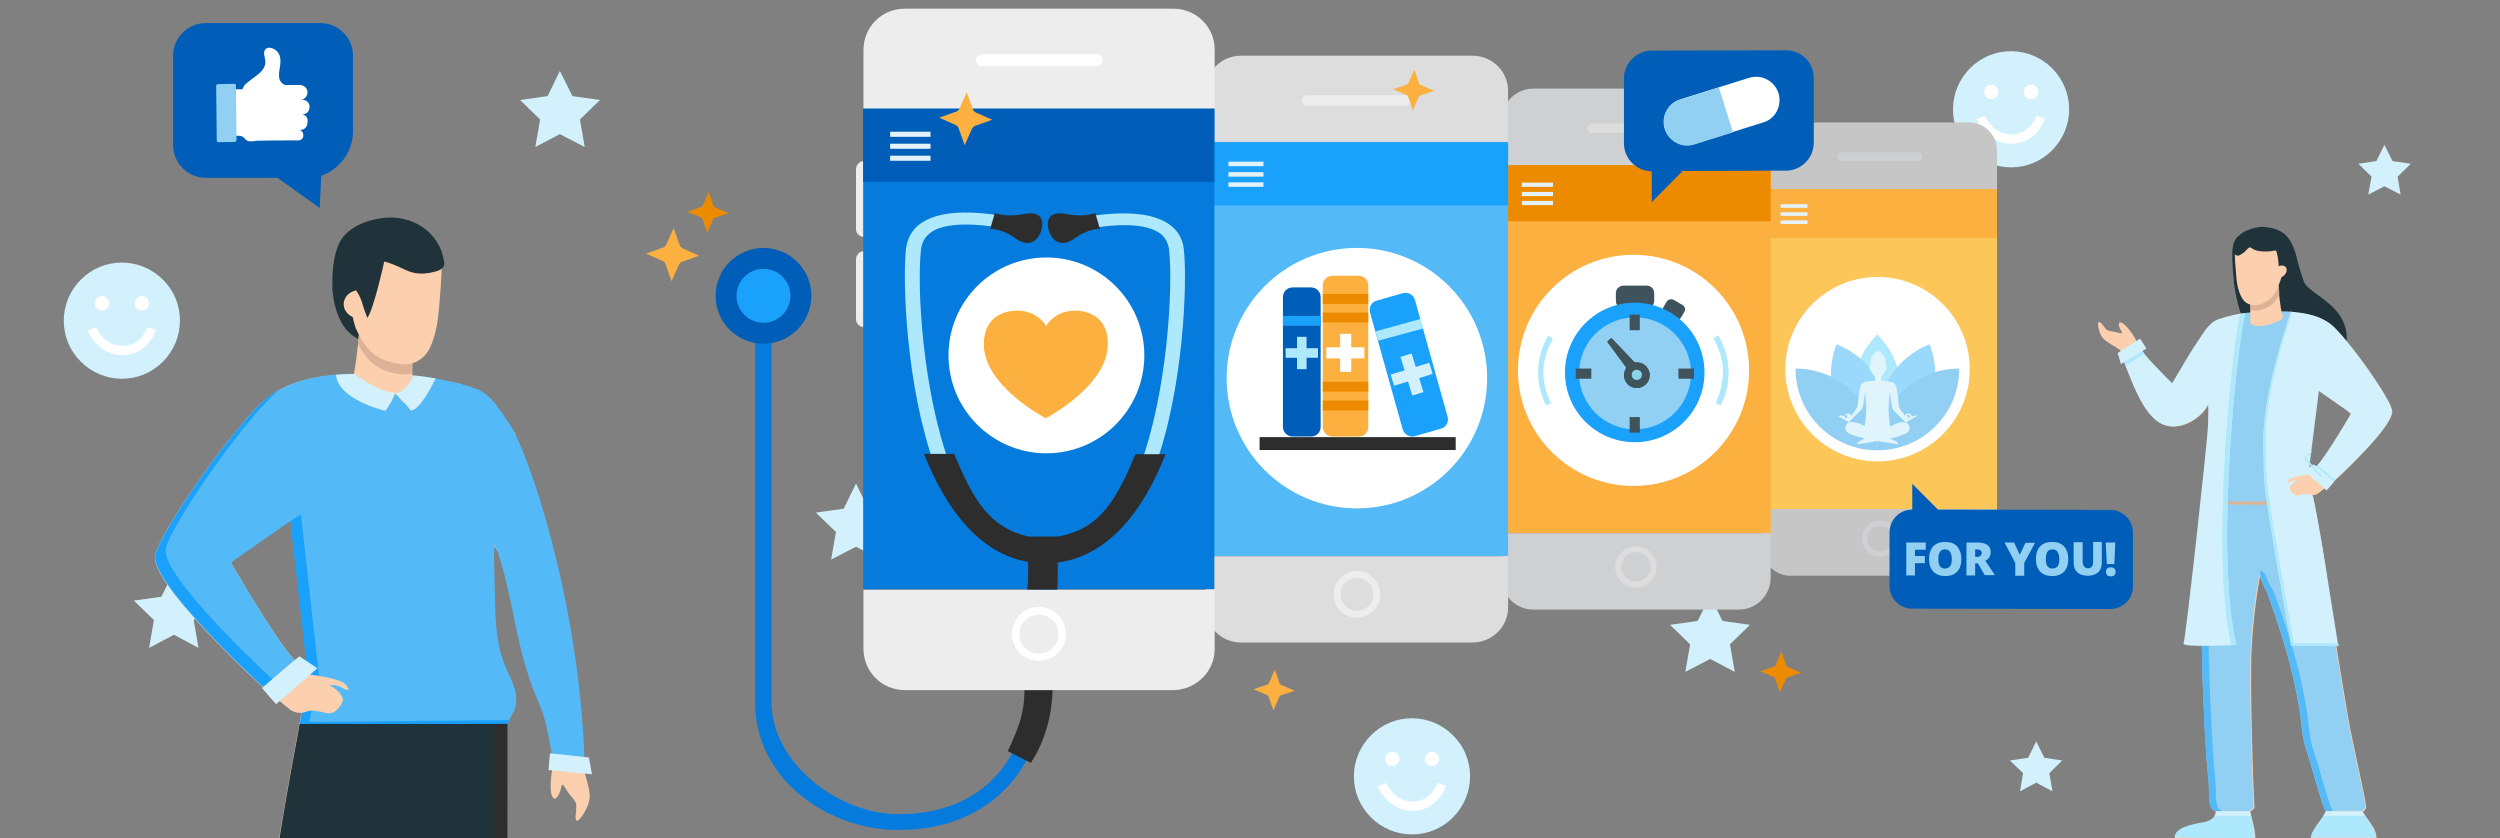 <?xml version="1.0" encoding="utf-8"?>
<!-- Generator: Adobe Illustrator 21.1.0, SVG Export Plug-In . SVG Version: 6.00 Build 0)  -->
<svg version="1.1" id="Layer_2" xmlns="http://www.w3.org/2000/svg" xmlns:xlink="http://www.w3.org/1999/xlink" x="0px" y="0px"
	 viewBox="0 0 835 280" style="enable-background:new 0 0 835 280;" xml:space="preserve">
<rect x="0" y="0" width="835" height="280" fill="#808080" stroke="none"/>
<style type="text/css">
	.st0{fill:#D2F1FC;}
	.st1{fill:#FFFFFF;}
	.st2{clip-path:url(#SVGID_2_);}
	.st3{fill:#21333A;}
	.st4{fill:#FCD0AE;}
	.st5{fill:#91D0F2;}
	.st6{fill:#DDB397;}
	.st7{fill:#54B9F7;}
	.st8{fill:#AEE8FC;}
	.st9{fill:#005EB8;}
	.st10{fill:#1AA1FC;}
	.st11{fill:#2D2D2D;}
	.st12{fill:#020711;}
	.st13{fill:#EDEDED;}
	.st14{fill:#C6C6C6;}
	.st15{fill:#FCC659;}
	.st16{fill:#CFD0D1;}
	.st17{fill:#FBB040;}
	.st18{fill:#E4F2FB;}
	.st19{fill:#9AD9FC;}
	.st20{fill:#F2A5A5;}
	.st21{fill:#E0F4FC;}
	.st22{fill:#DDDDDD;}
	.st23{fill:#ED8B00;}
	.st24{fill:#3F535C;}
	.st25{fill:#3A79BF;}
	.st26{fill:#424242;}
	.st27{fill:#8AD6E6;}
	.st28{fill:#057CDD;}
	.st29{fill:#2F8BC5;}
</style>
<polygon class="st0" points="285.9,161.5 290,169.9 299.3,171.2 292.6,177.7 294.2,186.9 285.9,182.6 277.6,186.9 279.2,177.7 
	272.5,171.2 281.8,169.9 "/>
<g>
	<g>
		<g>
			<path class="st0" d="M685.4,22.8c-3.6-3.6-8.5-5.7-13.7-5.7s-10,2-13.7,5.7c-3.6,3.6-5.7,8.5-5.7,13.7s2,10,5.7,13.7
				c3.6,3.6,8.5,5.7,13.7,5.7s10-2,13.7-5.7c3.6-3.6,5.7-8.5,5.7-13.7S689,26.4,685.4,22.8z"/>
		</g>
	</g>
	<g>
		<g>
			<path class="st1" d="M680.2,38.7c0,0-0.6,1.6-1.9,3.2c-1.7,2-3.9,3-6.5,3c-2.6,0-4.8-1-6.7-3c-1.4-1.6-2.1-3.2-2.1-3.2l-2.8,1.1
				c0,0.1,0.8,2.1,2.6,4.1c2.4,2.7,5.5,4.1,9,4.1c3.5,0,6.6-1.4,8.8-4.2c1.7-2,2.4-4,2.4-4.1L680.2,38.7z"/>
		</g>
	</g>
	<g>
		<g>
			<circle class="st1" cx="665.1" cy="30.7" r="2.4"/>
		</g>
	</g>
	<g>
		<g>
			<circle class="st1" cx="678.4" cy="30.7" r="2.4"/>
		</g>
	</g>
</g>
<polygon class="st0" points="571.2,199 575.3,207.4 584.5,208.7 577.8,215.2 579.4,224.4 571.2,220.1 562.9,224.4 564.5,215.2 
	557.8,208.7 567,207.4 "/>
<polygon class="st0" points="796.4,48.4 799.1,53.8 805.2,54.7 800.8,59 801.8,65 796.4,62.2 791,65 792.1,59 787.7,54.7 
	793.7,53.8 "/>
<polygon class="st0" points="680.1,247.6 682.8,253.1 688.8,254 684.5,258.2 685.5,264.3 680.1,261.4 674.7,264.3 675.7,258.2 
	671.3,254 677.4,253.1 "/>
<polygon class="st0" points="58.1,190.9 62.2,199.3 71.4,200.6 64.7,207.1 66.3,216.4 58.1,212 49.8,216.4 51.4,207.1 44.7,200.6 
	53.9,199.3 "/>
<g>
	<defs>
		<rect id="SVGID_1_" x="-0.9" width="836.8" height="280"/>
	</defs>
	<clipPath id="SVGID_2_">
		<use xlink:href="#SVGID_1_"  style="overflow:visible;"/>
	</clipPath>
	<g class="st2">
		<path class="st3" d="M750.1,94.2c0-0.2,0-0.3,0-0.5c-0.4-3.3-0.5-6.5-0.5-8.8c0,0,0,0,0,0c0-1.5,0-2.7,0-3.2c0,0,0-0.1,0-0.1
			c0-0.1,0-0.1,0-0.1c0-0.1,0-0.1,0-0.1c0.2-0.3,0.4-0.6,0.6-0.9c0.1-0.1,0.1-0.2,0.2-0.3c0,0,0-0.1,0.1-0.1c0-0.1,0.1-0.1,0.1-0.2
			c0,0,0-0.1,0.1-0.1c0-0.1,0.1-0.1,0.1-0.2c0,0,0,0,0.1-0.1c0.1-0.1,0.1-0.1,0.2-0.2c0,0,0.1-0.1,0.1-0.1c0,0,0.1-0.1,0.1-0.1
			c0,0,0.1-0.1,0.1-0.1c0,0,0.1-0.1,0.1-0.1c0,0,0.1-0.1,0.1-0.1c0,0,0,0,0,0c0,0,0,0,0,0c0.8-0.8,1.8-1.4,2.9-1.9
			c2.9-1.2,6.3-0.7,8.7,1.5c1.2,1.1,2.2,2.6,2.8,4.2c0.4,1,0.8,2.1,1,3.1c0,0,0,0,0,0c0.1,0.3,1.3,5.3,2.5,8.4
			c1.3,3.2,8.3,5.7,12,11.3c2.8,4.2,2.6,8.4,1.8,11.1v0c0,0,0,0,0,0c-0.1,0.4-0.2,0.8-0.4,1.1c0,0,0,0,0,0c0,0,0,0.1-0.1,0.1
			c0,0,0,0,0,0c0,0,0,0.1-0.1,0.1c0,0,0,0,0,0c0,0,0,0.1-0.1,0.1c0,0,0,0,0,0c0,0,0,0.1-0.1,0.1c0,0,0,0,0,0c0,0,0,0.1,0,0.1
			c0,0,0,0,0,0c0,0,0,0.1,0,0.1c0,0,0,0,0,0c0,0,0,0.1,0,0.1c0,0,0,0,0,0c0,0,0,0,0,0.1c0,0,0,0,0,0c0,0,0,0.1-0.1,0.1
			c-0.6,0.9-1.8,2.4-3.8,3.8c-0.3,0.2-0.7,0.4-1.1,0.6c-0.1,0-0.2,0.1-0.2,0.1c-1.9,1-4.4,1.8-7.5,1.7c-0.4,0-0.8,0-1.2,0
			c-5.2-0.3-8.9-4.9-11.8-10.3c-0.3-0.5-0.6-1.1-0.9-1.7c-0.2-0.4-0.4-0.8-0.6-1.3c0-0.1-0.1-0.1-0.1-0.2c-1.1-2.4-2.1-4.9-2.9-7.1
			c-0.2-0.4-0.3-0.8-0.4-1.3c0-0.1-0.1-0.3-0.1-0.4c-0.1-0.3-0.2-0.6-0.3-0.9c-0.1-0.3-0.2-0.6-0.2-0.9c-0.3-1.2-0.6-2.5-0.8-3.9
			c-0.1-0.5-0.1-1-0.2-1.4C750.2,95,750.2,94.6,750.1,94.2z"/>
		<path class="st3" d="M746.1,94.2c0-0.2,0-0.3,0-0.5c-0.3-3.1-0.6-6.3-0.5-9.4c0-1.1,0.2-2.2,0.5-3.2c0.4-1.1,1-1.9,1.9-2.6
			c0.7-0.6,1.6-1.2,2.5-1.5c2.9-1.2,6.3-0.7,8.7,1.5c1.2,1.1,2.2,2.6,2.8,4.2c0.4,1,0.8,2.1,1,3.1c0,0,0,0,0,0
			c0.1,0.3,1.3,5.3,2.5,8.4c1.3,3.2,8.3,5.7,12,11.3c2.8,4.2,2.6,8.4,1.8,11.1c-0.1,0.4-0.2,0.8-0.4,1.1c0,0,0,0.1-0.1,0.1
			c0,0,0,0,0,0c0,0,0,0.1-0.1,0.1c0,0,0,0,0,0c0,0,0,0.1-0.1,0.1c0,0,0,0,0,0c0,0,0,0.1-0.1,0.1c0,0,0,0,0,0c0,0,0,0.1,0,0.1
			c0,0,0,0,0,0c0,0,0,0.1,0,0.1c0,0,0,0,0,0c0,0,0,0.1,0,0.1c0,0,0,0,0,0c0,0,0,0,0,0.1c0,0,0,0,0,0c0,0,0,0.1-0.1,0.1
			c-0.6,0.9-1.8,2.4-3.8,3.8c-0.3,0.2-0.7,0.4-1.1,0.6c-0.1,0-0.2,0.1-0.2,0.1c-1.9,1-4.4,1.8-7.5,1.7c-0.4,0-0.8,0-1.2,0
			c-5.2-0.3-8.9-4.9-11.8-10.3c-0.3-0.5-0.6-1.1-0.9-1.7c-0.2-0.4-0.4-0.8-0.6-1.3c0-0.1-0.1-0.1-0.1-0.2c-1.1-2.4-2.1-4.9-2.9-7.1
			c-0.2-0.4-0.3-0.8-0.4-1.3c0-0.1-0.1-0.3-0.1-0.4c-0.1-0.3-0.2-0.6-0.3-0.9c-0.1-0.3-0.2-0.6-0.2-0.9c-0.3-1.2-0.6-2.5-0.8-3.9
			c-0.1-0.5-0.1-1-0.2-1.4C746.2,95,746.1,94.6,746.1,94.2z"/>
		<path class="st4" d="M702.1,112.6c1.1,1.7,5.7,3.7,6.2,4.6c0.1,0.1,0.1,0.2,0.2,0.4c0.4,0.8,0.5,1.8,0.9,2.7
			c0.5,1.2,1,2.5,1.4,3.7c0.9,2.4,1.8,4.8,3,7.1c1.8,3.8,4.4,8.5,8.3,10.5c5.5,2.8,13.2-1.5,15.7-6.8c-0.2,0.5,0,1.5,0,2
			c0,1.8-0.1,3.5-0.1,5.3c-0.1,3.9,0,8-0.9,11.9c-0.4,2-1.7,12.4-1.4,13.6c0,0.2,0.1,0.3,0.1,0.5c0,0.6,0,1.3,0,1.9
			c0,2.2,0,4.4,0,6.6c0,6.7,0,13.4,0,20.1c0,12.2,0.2,24.6,0.7,36.9c0.3,6.3,0.6,12.5,1,18.8c0.2,3.1,0.5,6.3,0.8,9.4
			c0.2,1.9-0.3,7.3,1.2,8.6c0.3,0.3,0.6,0.5,0.8,0.6l0,0c0.2,0.1,0.4,0.1,0.4,0.1c0,0,0,0,0,0s0,0.7-0.5,1.5
			c-0.5,0.8-1.5,1.7-3.5,2.1c-3.9,0.7-9.7,1.9-9.9,5.2c4.7,0,26.1,0.6,26.7,0c0.4-0.4-0.6-4.9-1.2-7.3c-0.2-0.8-0.4-1.4-0.4-1.5
			c0,0,0,0,0,0c0,0,0,0,0,0c0.1-0.2,1.6-0.8,1.4-1.7c-0.2-1-1.7-41-0.9-53.7c0.7-12.3,2.7-23.3,2.9-24c-0.2,1.4,1.9,5.1,2.5,6.5
			c0.9,2.5,1.8,5.1,2.7,7.7c1.7,5.1,3.3,10.2,4.7,15.4c1.4,5.2,2.5,10.5,3.4,15.8c0.7,4.5,0.8,9.4,2.3,13.7
			c1.3,3.6,5.4,19.2,6.3,19.9c0.1,0.1,0.1,0.2,0.1,0.4c0,0,0,0,0,0c-0.1,0.3-0.4,0.9-0.8,1.5c-1.4,2.1-4.2,5.4-4.2,7.3h21.8
			c0,0,0-1.7-1.2-3.7c-0.7-1.1-1.7-2.6-2.5-3.6c-0.6-0.8-1-1.4-1-1.4s0,0,0.1-0.1c0,0,0,0,0.1,0c0.3-0.2,0.8-0.6,1-1.3
			c0.3-1-4.6-22.2-5.8-29c-1.2-6.8-7.3-43.4-7.3-47.2c0-3-2.9-18.6-4.1-25.1c-0.1-0.3-0.1-0.6-0.2-0.9c-0.1-0.8-0.3-1.4-0.3-1.7
			c-0.2-0.2-0.3-0.4-0.4-0.7c-0.2-0.7,0.2-1.8,1.1-1.9c0.3-0.1,0.7-0.1,1-0.2c0.1,0,0.1,0,0.2-0.1c0.4-0.4,1.3-0.4,1.7-0.1
			c0.2,0.1,0.4,0.3,0.5,0.5c5.8-5.1,23.2-21.8,22.3-26.3c-0.3-1.4-1.1-2.8-1.8-4c-1.1-2.1-2.4-4-3.7-6c-3-4.5-6.2-8.9-9.6-13
			c-1.3-1.6-2.7-3.2-4.2-4.7c-5.5-5.2-14.2-5.3-21.2-5.1c-1.7,0-3.4,0-5.2,0.2c-2.4,0.2-4.8,0.6-7.2,1.1c-1.8,0.4-3.5,0.9-5.2,1.5
			c-2.8,1-4.3,3.9-6,6.3c-3.3,4.8-6.2,10-9.2,15c0,0-11-10.8-11.5-13c0-0.2-0.1-0.3-0.2-0.5c-0.8-2.4-3.8-6.4-5.3-7.1
			c-1.7-0.7-0.9,1.7-0.2,2.7c0.6,0.9,0.4,1-1.4,0.5c-1.8-0.5-2.9-0.2-3.8-1.2c-0.9-1-1.7-2.5-2.3-2.2
			C700.4,107.5,700.9,110.9,702.1,112.6z M771.3,156.1l2.4-28.4l11.5,10.6c0,0-10.5,18.2-12.4,18.2S771.3,156.1,771.3,156.1z"/>
		<path class="st5" d="M765.3,104.1c-0.9-0.1-1.8-0.1-2.7-0.1h0c-1.4,0-2.9,0-4.2,0c-1.7,0-3.4,0-5.2,0.2c0,0-0.1,0-0.1,0
			c-0.1,0-0.2,0-0.2,0c0,0-0.5,0-0.8,0.1c0,0,0,0,0,0c-0.6,0.1-1.3,0.1-1.9,0.2c0,0-0.1,0-0.1,0c-2.1,4.3-14.1,31.1-6.4,63.4
			c0,0,0,0,0,0l13.9,0.1c-0.2-3.9-0.9-9.8-1.3-18.4C755.3,133.9,763.2,110.1,765.3,104.1z"/>
		<path class="st5" d="M735.2,167.9c0,0.6,0,1.3,0,1.9c0,2.2,0,4.4,0,6.6c0,6.7,0,13.4,0,20.1c0,12.2,0.2,24.6,0.7,36.9
			c0.3,6.3,0.6,12.5,1,18.8c0.2,3.1,0.5,6.3,0.8,9.4c0.2,1.9-0.3,7.3,1.2,8.6c0.3,0.3,0.6,0.5,0.8,0.6l0,0l0.4,0.1h11.2c0,0,0,0,0,0
			c0-0.2,1.7-0.8,1.4-1.8c-0.2-1-1.7-41-0.9-53.7c0.7-12.3,2.7-23.3,2.9-24c-0.2,1.4,1.9,5.1,2.5,6.5c0.9,2.5,1.8,5.1,2.7,7.7
			c1.7,5.1,3.3,10.2,4.7,15.4c1.4,5.2,2.5,10.5,3.4,15.8c0.7,4.5,0.8,9.4,2.3,13.7c1.3,3.6,5.4,19.2,6.3,19.9
			c0.1,0.1,0.1,0.2,0.1,0.4h12.3c0.3-0.1,0.8-0.5,1-1.3c0.3-1-4.6-22.2-5.8-29c-1.2-6.8-7.3-43.4-7.3-47.2c0-3-2.9-18.6-4.1-25.1
			c-0.1-0.3-0.1-0.6-0.2-0.9h-37.7C735.2,167.6,735.2,167.8,735.2,167.9z"/>
		<path class="st6" d="M743.7,168.5C743.7,168.5,743.7,168.5,743.7,168.5l14.4,0.1c0-0.3-0.1-0.7-0.1-1.1h-14.8
			C743.3,167.8,743.5,168.1,743.7,168.5z"/>
		<g>
			<path class="st7" d="M756.9,192.2c-0.2,1.4,2.2,4.4,2.7,5.8c0.9,2.5,1.8,5.1,2.7,7.7c1.7,5.1,3.3,10.2,4.7,15.4
				c1.4,5.2,2.5,10.5,3.4,15.8c0.7,4.5,0.8,9.4,2.3,13.7c1.3,3.6,5.4,19.2,6.3,19.9c0.1,0.1,0.1,0.2,0.1,0.4h-2.3
				c0.1-0.2,0-0.3-0.1-0.4c-0.9-0.7-5-16.3-6.3-19.9c-1.6-4.3-1.6-9.2-2.3-13.7c-0.9-5.3-2-10.6-3.4-15.8c-1.4-5.2-3-10.3-4.7-15.4
				c-0.9-2.6-1.8-5.1-2.7-7.7c-0.2-0.5-2.5-5.1-2.5-6.3C755.1,189.1,756.8,192.5,756.9,192.2z"/>
			<path class="st7" d="M735.1,167.4h2.3c0,0.2,0.1,0.3,0.1,0.5c0,0.6,0,1.3,0,1.9c0,2.2,0,4.4,0,6.6c0,6.7,0,13.4,0,20.1
				c0,12.2,0.2,24.6,0.7,36.9c0.3,6.3,0.6,12.5,1,18.8c0.2,3.1,0.5,6.3,0.8,9.4c0.2,1.9-0.3,7.3,1.2,8.6c0.3,0.3,0.6,0.5,0.8,0.6
				l0,0l0.4,0.1h-2.3l-0.4-0.1l0,0c-0.2-0.1-0.5-0.3-0.8-0.6c-1.5-1.3-1-6.7-1.2-8.6c-0.3-3.1-0.5-6.3-0.8-9.4
				c-0.5-6.3-0.8-12.5-1-18.8c-0.5-12.3-0.6-24.7-0.7-36.9c0-6.7,0-13.4,0-20.1c0-2.2,0-4.4,0-6.6c0-0.6,0-1.3,0-1.9
				C735.2,167.8,735.2,167.6,735.1,167.4z"/>
		</g>
		<path class="st8" d="M776.8,271c-0.4,1.6-5,6.3-5,8.8h21.8c0,0,0-1.7-1.2-3.7c-1.2-1.9-3.5-5-3.5-5s0,0,0.1-0.1H776.8z"/>
		<path class="st8" d="M726.3,279.7c4.7,0,26.1,0.6,26.7,0c0.4-0.4-0.6-4.8-1.2-7.2c-0.2-0.8-0.4-1.4-0.4-1.5h-11.2
			c0,0,0,0.7-0.5,1.5c-0.5,0.8-1.5,1.7-3.5,2.1C732.3,275.2,726.4,276.4,726.3,279.7z"/>
		<path class="st0" d="M776.8,271c-0.1,0.3-0.4,0.9-0.8,1.5h14c-0.6-0.8-1-1.4-1-1.4s0,0,0.1-0.1c0,0,0,0,0.1,0L776.8,271
			C776.8,271,776.8,271,776.8,271z"/>
		<path class="st0" d="M739.6,272.5h12.1c-0.2-0.8-0.4-1.4-0.4-1.5c0,0,0,0,0,0c0,0,0,0,0,0h-11.2c0,0,0,0,0,0
			C740.1,271.2,740.1,271.8,739.6,272.5z"/>
		<path class="st0" d="M746.9,215.4c0,0-18.3,1-17.6-0.5c0.8-1.8,8.1-68.9,8.2-72.9c0-1.8,0.1-3.5,0.1-5.3c0-0.5-0.2-1.6,0-2
			c-2.4,5.3-10.1,9.6-15.7,6.8c-3.9-2-6.5-6.7-8.3-10.5c-1.1-2.3-2-4.7-3-7.1c-0.5-1.2-1-2.5-1.4-3.7c-0.3-0.9-0.5-1.8-0.9-2.7
			l5.5-3c0.1,0.2,0.1,0.4,0.2,0.5c0.5,2.3,11.5,13,11.5,13c3-5,5.9-10.2,9.2-15c1.6-2.3,3.2-5.2,6-6.3c1.7-0.6,3.5-1.1,5.2-1.5
			c0.7-0.1,1.4-0.3,2.1-0.4c0.6-0.1,1.3-0.2,1.9-0.3C748,108.9,739.3,183.1,746.9,215.4z"/>
		<g>
			<path class="st8" d="M750.1,104.6c-0.6,0.1-1.3,0.2-1.9,0.3c0,0,0,0,0,0c-2.5,9.7-10.1,78.9-3,110.6c1.1-0.1,1.8-0.1,1.8-0.1
				C739.3,183.1,748,108.9,750.1,104.6z"/>
		</g>
		<path class="st0" d="M772.4,164.6c0-0.1,0.1-0.2,0.1-0.2c0.1-0.5,0.5-0.9,1-1.1c0.2-0.1,0.5-0.1,0.7-0.1c0,0,0.1,0,0.1,0
			c0.1-0.1,0.2-0.1,0.3-0.2c0.3-0.2,0.8-0.2,1.2-0.2c0.3,0.1,0.5,0.2,0.7,0.5c0.1-0.1,0.3-0.2,0.4-0.4c0.8-0.7,1.8-1.6,2.9-2.6
			c7.3-6.7,20-19.1,19-23.4c-0.3-1.4-1.1-2.8-1.8-4c-1.1-2.1-2.4-4-3.7-6c-3-4.5-6.2-8.9-9.6-13c-1.3-1.6-2.7-3.2-4.2-4.7
			c-2.6-2.5-6-3.8-9.7-4.5c-1.2-0.2-2.5-0.4-3.7-0.5c-0.3,0-0.6,0-0.9-0.1c-2.1,6-10,29.8-9.2,45.6c0.1,2.5-0.2,8.7,0.9,16.4
			c2.7,18.9,8.1,46.8,8.3,49.6l15.8,0.1c-0.3-1.3-7.4-48.2-8.7-50.3c-0.1-0.2-0.1-0.3-0.1-0.5C772.4,164.9,772.4,164.7,772.4,164.6z
			 M771.3,156l3.2-25.4l10.8,7.5c0,0-7.9,13.5-11.2,17.2c-0.5,0.6-0.9,0.9-1.2,0.9c-0.3,0-0.6,0-0.8,0
			C771.1,156.2,771.3,156,771.3,156z"/>
		<g>
			<path class="st8" d="M766,214.8c-0.1-2.8-5.6-30.7-8.3-49.6c-1.1-7.7-0.7-13.9-0.9-16.4c-0.8-15.1,6.4-37.5,8.8-44.7
				c-0.1,0-0.2,0-0.3,0c-2.1,6-10,29.8-9.2,45.6c0.1,2.5-0.2,8.7,0.9,16.4c2.7,18.9,8.1,46.8,8.3,49.6l15.8,0.1
				c0-0.1-0.1-0.4-0.1-0.9L766,214.8z"/>
		</g>
		<path class="st8" d="M714.1,115c0-0.1,0-0.1,0-0.2l-5.3,3.4c0.2,0.6,0.4,1.3,0.6,1.9c0.2,0.6,0.4,1.2,0.7,1.8l6.2-3.8
			C715,116.7,714.2,115.6,714.1,115z"/>
		<polygon class="st0" points="714.8,113.1 707.3,117.9 708.4,121.6 716.9,116.4 		"/>
		<path class="st4" d="M779.4,160.9l-5.9-5.1c0,0-1,2.4-2.8,2.7s-5.7,0.8-6.5,2c-0.8,1.2-0.2,1,0.8,0.4c1-0.6,2.2-0.5,2.2-0.5
			s-2.2,1.3-2.4,2.6c-0.1,0.7,0.6,1.5,1.2,2c0.5,0.5,1.3,0.6,1.9,0.4c1-0.3,2.4-0.6,3.3-0.3c0,0,0,0,0,0c1.1,0.5,2.4,0.3,3.3-0.5
			L779.4,160.9z"/>
		<path class="st8" d="M779.9,160.3c-1.1,1-2.1,1.9-2.9,2.6l-6.4-5.6l1.5-1c0.2,0,0.5,0,0.8,0c0.2,0,0.7-0.3,1.2-0.9L779.9,160.3z"
			/>
		<polygon class="st0" points="779.6,160.9 772.8,155.1 769.6,157.3 777.1,163.8 		"/>
		<polygon class="st8" points="770.2,152.9 772.2,151.1 772,150.8 769.5,153 775.2,159.5 775.5,159 		"/>
		<g>
			<path class="st4" d="M751.6,100.2v7.5c0.3,0.8,1.2,1.2,2.5,1.2c0.1,0,0.3,0,0.4,0h0c3.5,0,8.6-2.1,8-3.4
				c-0.1-0.1-0.1-0.3-0.2-0.4c-0.8-2.4-1.3-9.1-1.3-9.1L751.6,100.2z"/>
			<path class="st6" d="M761.3,98.3c-0.1,0.3-0.3,0.6-0.4,0.8c-0.6,1.1-1.3,2.1-2.3,2.8c-1.2,1-2.9,1.5-4.4,1.8
				c-0.8,0.1-1.7,0.1-2.5-0.1v-3.4c0,0,9.5-4.9,9.5-4.9C761.1,95.3,761.2,96.9,761.3,98.3z"/>
			<path class="st4" d="M762.3,91.4c0.1,0.4-0.3,1.1-0.4,1.5c-0.2,0.7-0.4,1.3-0.7,2c-0.4,0.9-0.6,1.9-1.1,2.7
				c-0.5,0.9-1.2,1.7-2,2.3c-2,1.7-5.3,2.8-7.7,1.3c-1.3-0.8-2-2.3-2.5-3.7c-0.6-1.7-0.9-3.6-1-5.4c-0.6-6.5-0.5-9.1-0.5-9.1
				l13.6-1.5C759.9,81.6,762.3,91.4,762.3,91.4z"/>
			<path class="st3" d="M759.8,83.7c0.2,0,0.3,0,0.4,0.1c0.1,0.1,0.2,0.3,0.2,0.4c0.4,1.5,0.6,3,0.7,4.5c0.1,1,0.2,2,0,3
				c-0.1,0.4,1,0.1,2.1-0.2c1.7-0.6,2.8-2.2,2.8-4c0-2.2-0.2-4.6-1-6.6c-1.3-3.4-5.5-4.9-8.8-5.1c-4.2-0.2-8.3,2-9.8,6.1
				c-0.2,0.7-0.4,1.3-0.5,2c-0.1,0.8,0.9,1.5,1.6,1.5c0.3,0,0.5-0.2,0.8-0.3c0.4-0.2,0.8-0.5,1.2-0.8c0.4-0.3,0.7-0.7,1-1
				c0.2-0.2,0.6-0.7,1-0.7c0.1,0,0.3,0.1,0.4,0.2c0.3,0.2,0.5,0.3,0.8,0.5c1.2,0.6,2.6,0.7,3.9,0.7c0.6,0,1.1,0,1.7-0.1
				c0.4,0,0.8-0.1,1.3-0.2C759.6,83.7,759.7,83.7,759.8,83.7z"/>
			<ellipse transform="matrix(0.77 -0.638 0.638 0.77 117.28 506.798)" class="st4" cx="761.6" cy="90.7" rx="2.4" ry="1.8"/>
		</g>
	</g>
	<g class="st2">
		<g>
			<path class="st3" d="M111,96.2c0,0,0.3,11.1,6.7,15.8c6.4,4.7,5.6-1,5.6-1l0.3-12.8L111,96.2z"/>
			<ellipse class="st9" cx="120.1" cy="449.1" rx="72.8" ry="6"/>
			<path class="st4" d="M167.2,440c-3.6-0.6-5.1-2.9-6-4.4c-0.9-1.4-0.9-2.7-0.9-2.7s0,0,0,0c0,0,0.2-0.4,0.6-0.7l0.3-0.5
				c0.4-0.2,0.7,0.4,1.3-0.1c2.7-2.5,1.9-12.4,2.2-15.9c0.5-5.8,1-11.6,1.4-17.3c0.8-11.6,1.5-23.1,1.9-34.7
				c0.9-22.6,1.2-45.6,1.2-68.1c0-12.4,0.1-24.8,0.1-37.1c0-4,0-8.1,0-12.1c0-1.2,0-2.3,0-3.5c0-0.3,0-0.7,0.1-1
				c0.4-2.1,2.1-3.8,2.6-6c0.7-3-0.2-6.1-1.5-8.9c-1.5-3.4-3-6.5-3.8-10.1c-1.6-7.1-1.5-14.6-1.7-21.9c-0.1-3.2-0.1-6.5-0.2-9.7
				c0-0.9,0.4-2.9,0-3.7c1.2,2.6,3.1,5.2,5.5,7.3c-1.2-5-0.8-10.2-0.6-15.4c0.4-9.2,0.2-18.2,2.1-27.3c0.1-0.4,0.2-0.9,0.4-1.2
				c-0.7-1.1-1.5-2.2-2.2-3.3c-3-4.3-5.9-9.7-11-11.6c-3.2-1.2-6.4-2.1-9.7-2.7c-4.4-0.9-8.8-1.6-13.3-2c-3.2-0.3-6.4-0.3-9.5-0.4
				c-13-0.3-29-0.1-39.1,9.5c-2.8,2.7-5.4,5.6-7.8,8.6c-6.4,7.7-12.2,15.7-17.7,24c-2.4,3.6-4.7,7.3-6.8,11.1
				c-1.3,2.3-2.7,4.8-3.3,7.4c-1.8,8.4,30.4,39.2,41.1,48.6c0.2-0.3,0.6-0.6,0.9-0.9c0.9-0.6,2.4-0.5,3.2,0.2c0.1,0,0.3,0.1,0.4,0.1
				c0.6,0.2,1.2,0.3,1.9,0.3c1.6,0.2,2.3,2.1,2,3.5c-0.1,0.4-0.4,0.9-0.7,1.2c-0.1,0.6-0.3,1.7-0.6,3.2c-0.1,0.5-0.2,1-0.3,1.6
				c-2.3,12.1-7.6,40.8-7.6,46.4c0,7.1-11.2,74.5-13.4,87.1c-2.2,12.6-11.2,51.8-10.7,53.6c0.4,1.3,1.3,2,1.8,2.3
				c0,0,0.1,0.1,0.1,0.1c0.1,0.1,0.2,0.1,0.2,0.1s-0.8,1.1-1.9,2.6c-1.4,2-3.3,4.7-4.5,6.7c-2.1,3.6-2.1,6.8-2.1,6.8h40.3
				c0-3.5-5.1-9.6-7.7-13.5c-0.8-1.1-1.3-2.1-1.5-2.7c0,0,0-0.1,0-0.1c-0.1-0.3,0-0.6,0.1-0.7c1.7-1.3,9.2-30,11.6-36.7
				c2.9-7.9,3-17,4.3-25.3c1.6-9.8,3.7-19.6,6.3-29.2c2.6-9.6,5.5-19.1,8.7-28.5c1.6-4.7,3.3-9.4,5-14.1c1-2.7,4.9-9.4,4.5-12
				c0.2,1.2,3.9,21.5,5.3,44.2c1.4,23.4-1.2,97.3-1.6,99.1c-0.4,1.7,2.3,2.8,2.6,3.2c0,0,0,0,0,0.1c0,0,0,0,0,0
				c0,0.1-0.3,1.2-0.7,2.7c-1.1,4.4-3,12.6-2.2,13.4c1.1,1.1,40.6,0,49.2,0C183.8,443.7,174.4,441.3,167.2,440z M99.9,221.4
				c-3.4,0-22.8-33.5-22.8-33.5l21.3-19.5l4.5,52.4C102.9,220.9,103.3,221.4,99.9,221.4z"/>
			<path class="st4" d="M194.8,255.4c0-0.2,0.1-0.4,0.1-0.5c-0.8-0.3-1.6-0.7-2.6-1.2c-2-0.9-4.4-0.9-6.5-1.3c0,0,0,0.1-0.1,0.1
				c-1.5,3.5-2.4,11-1.3,13.4c1.1,2.5,2.7-1.1,3-2.7c0.3-1.7,0.5-1.5,2,0.9c1.5,2.4,3.1,3.2,3.1,5.2c0,2.1-0.7,4.6,0.2,4.8
				c0.9,0.2,3.7-4.1,4.2-7.1C197.5,263.8,194.5,256.9,194.8,255.4z"/>
			<path class="st7" d="M51.9,185.6c-1.8,8.4,30.7,39.5,41.3,48.7c0.4-0.4,0.9-0.7,1.4-0.8c0.6-0.2,1.6-0.1,2.2,0.3
				c0.1,0.1,0.4,0.2,0.5,0.3c0.1,0,0.1,0,0.2,0c0.4,0.1,0.9,0.2,1.3,0.3c1,0.2,1.7,1,1.9,1.9c0.1,0.1,0.1,0.3,0.2,0.4
				c0,0.2,0.1,0.5,0.1,0.7c0,0.3-0.1,0.7-0.2,1c-0.1,0.8-0.5,2.6-1,5h4l65.7-0.6c0-2.6,2.1-4.4,2.7-7c0.7-3-0.2-6.1-1.5-8.9
				c-1.5-3.4-3-6.5-3.8-10.1c-1.6-7.1-1.5-14.6-1.7-21.9c-0.1-3.2-0.1-6.5-0.2-9.7c0-0.9,0.4-2.9,0-3.7c4.5,9.8,6.9,28.9,10.2,39.9
				c5.3,18,5.9,10.7,9.7,33.8c0.3,1.7,10.3-1.4,10.3-1.4c-1.7-53.4-18.9-103.4-25.1-112.3c-3-4.3-5.9-9.7-11-11.6
				c-3.2-1.2-6.4-2.1-9.7-2.7c-1.3-0.3-2.6-0.5-3.9-0.8c-1.3-0.2-2.6-0.4-3.8-0.6c-1.2-0.2-2.3-0.3-3.5-0.4
				c-0.5,0.9-0.9,1.7-1.4,2.4v-2.5c-0.1,0-0.3,0-0.4,0c-0.1,0-0.1,0-0.2,0c-3.2-0.3-6.4-0.3-9.5-0.4c-2.5-0.1-5.1-0.1-7.8-0.1h0
				c-2.2,0-4.4,0.1-6.7,0.3c-9.1,0.8-18.1,3.1-24.6,9.2c-2.8,2.7-5.4,5.6-7.8,8.6c-6.4,7.7-12.2,15.7-17.7,24
				c-2.4,3.6-4.7,7.3-6.8,11.1C53.9,180.4,52.5,182.9,51.9,185.6z M77.1,187.9L97,174l5.8,46.9c0,0,0.4,0.5-3,0.5
				C96.6,221.4,77.1,187.9,77.1,187.9z"/>
			<g>
				<path class="st10" d="M107.2,231.8c0,0,0.8,0.2-2.6,0.2c-0.2,0-0.8,0.2-1.1,0L97,174l3.5-2.2L107.2,231.8z"/>
				<path class="st10" d="M55.2,178.1c2.1-3.8,4.4-7.4,6.8-11.1c5.5-8.3,11.4-16.4,17.7-24c2.5-3,5-5.9,7.8-8.6
					c1.9-1.8,3.9-3.2,6.1-4.4c-0.9,0.7-1.8,1.4-2.6,2.2c-2.8,2.7-5.4,5.6-7.8,8.6c-6.4,7.7-12.2,15.7-17.7,24
					c-2.4,3.6-4.7,7.3-6.8,11.1c-1.3,2.3-2.7,4.8-3.3,7.4c-1.8,8.4,30.7,39.5,41.3,48.7c0.4-0.4,0.9-0.7,1.4-0.8
					c0.6-0.2,1.6-0.1,2.2,0.3c0.1,0.1,0.4,0.2,0.5,0.3c0.1,0,0.1,0,0.2,0c0.4,0.1,0.9,0.2,1.3,0.3c1,0.2,1.7,1,1.9,1.9
					c0.1,0.1,0.1,0.3,0.2,0.4c0,0.2,0.1,0.5,0.1,0.7c0,0.3-0.1,0.7-0.2,1c-0.1,0.8-0.5,2.6-1,5h4l62.7-0.6c-0.3,0.7-0.5,1.4-0.5,2.2
					l-65.7,0.6h-4c0.5-2.5,0.8-4.3,1-5c0.1-0.3,0.2-0.6,0.2-1c0-0.2-0.1-0.5-0.1-0.7c0-0.2-0.1-0.3-0.2-0.4
					c-0.3-0.9-0.9-1.7-1.9-1.9c-0.4-0.1-0.9-0.2-1.3-0.3c-0.1,0-0.1,0-0.2,0c-0.1-0.1-0.4-0.2-0.5-0.3c-0.6-0.4-1.5-0.5-2.2-0.3
					c-0.5,0.1-1,0.4-1.4,0.8c-10.6-9.3-43-40.4-41.3-48.7C52.5,182.9,53.9,180.4,55.2,178.1z"/>
			</g>
			<path class="st0" d="M136.8,127.8v-2.5c0.5,0,0.9,0.1,1.4,0.1C137.8,126.4,137.3,127.2,136.8,127.8z"/>
			<path class="st4" d="M117.6,127.4c0.2-0.7,0.4-1.6,0.6-2.5c1.1-5.5,1.8-14.5,1.8-14.5l17.7,8v14c-0.4,1.1-1.4,1.7-2.9,2.1
				c-1.6-1.8-2.8-3.1-2.8-3.1c-0.6,1.3-1.1,2.4-1.5,3.2c-6.3-0.6-14.2-4-13.2-6.3C117.4,127.9,117.5,127.7,117.6,127.4z"/>
			<path class="st6" d="M137.7,118.3v6.4c-1.5,0.4-3.1,0.5-4.7,0.2c-2.9-0.4-6-1.5-8.3-3.3c-1.8-1.4-3.2-3.3-4.3-5.3
				c-0.3-0.5-0.6-1-0.8-1.5c0.3-2.6,0.4-4.6,0.4-4.5L137.7,118.3z"/>
			<path class="st4" d="M103.7,225.3c3.3,0.6,10.4,1.4,12,3.6c1.5,2.2,0.4,1.8-1.5,0.8c-1.9-1.1-4.1-0.9-4.1-0.9s4.1,2.3,4.4,4.7
				c0.1,1.3-1.1,2.7-2.2,3.8c-1,0.9-2.3,1.1-3.6,0.8c-1.8-0.5-4.5-1.1-6-0.5c0,0,0,0-0.1,0c-2,0.9-4.4,0.6-6.1-0.9l-8.6-7.1
				l10.8-9.4C98.6,220.3,100.4,224.8,103.7,225.3z"/>
			<path class="st0" d="M132,131.2c-0.6,1.3-1.1,2.4-1.5,3.2c-1.1,2.1-1.8,2.8-1.8,2.8s-13.5-3-16.1-10.3c-0.2-0.7-0.4-1.3-0.4-1.7
				c2-0.2,4-0.3,6-0.3C118.7,125.2,126.5,131,132,131.2z"/>
			<path class="st0" d="M118.2,124.9C118,124.9,118.4,124.8,118.2,124.9L118.2,124.9z"/>
			<path class="st0" d="M132.7,131.2c0.8-0.1,2.3-0.8,4.1-3.4c0.3-0.4,0.6-0.9,0.9-1.4c0.2-0.3,0.3-0.6,0.5-1
				c1.2,0.1,2.3,0.3,3.5,0.4c1.3,0.2,2.6,0.4,3.8,0.6c-1.6,3.3-5.5,10.7-8.3,10.7c-0.8-1-1.6-2-2.4-2.9c-1.6-1.8-2.8-3.1-2.8-3.1
				c0,0,0.1,0,0.3,0C132.4,131.2,132.6,131.2,132.7,131.2z"/>
			<polygon class="st0" points="106,223.2 92.2,235.2 87.5,229.8 100,219.2 			"/>
			<polygon class="st0" points="196.7,253 197.7,258.6 183.2,257.2 183.7,251.6 			"/>
			<path class="st3" d="M92.2,289.8c0-5.6,5.3-34.2,7.6-46.4c0.1-0.6,0.2-1.1,0.3-1.6h69.5c-0.1,0.3-0.1,0.6-0.1,1
				c0,1.2,0,2.3,0,3.5c0,4,0,8.1,0,12.1c0,12.4,0,24.8-0.1,37.1c-0.1,22.5-0.3,45.4-1.2,68.1c-0.5,11.6-1.1,23.1-1.9,34.7
				c-0.4,5.8-0.9,11.6-1.4,17.3c-0.3,3.5,0.5,13.4-2.2,15.9c-0.6,0.6-1.1,0.9-1.5,1.1l0,0l-0.7,0.3h-20.7c0,0,0,0,0,0
				c0.1-0.3-3.1-1.4-2.6-3.2c0.5-1.8,3.1-75.7,1.6-99.1c-1.4-22.7-5-43-5.3-44.2c0.4,2.6-3.6,9.4-4.5,12c-1.7,4.7-3.4,9.4-5,14.1
				c-3.2,9.4-6.2,18.9-8.7,28.5c-2.6,9.6-4.7,19.3-6.3,29.2c-1.3,8.3-1.4,17.3-4.3,25.3c-2.4,6.7-9.9,35.4-11.6,36.7
				c-0.2,0.1-0.2,0.4-0.1,0.8H69.9c-0.5-0.3-1.5-1-1.9-2.4c-0.5-1.8,8.5-41,10.7-53.6C81,364.3,92.2,296.9,92.2,289.8z"/>
			<g>
				<path class="st11" d="M88.6,432.1c1.7-1.3,9.2-30,11.6-36.7c2.9-7.9,3-17,4.3-25.3c1.6-9.8,3.7-19.6,6.3-29.2
					c2.6-9.6,5.5-19.1,8.7-28.5c1.6-4.7,3.3-9.4,5-14.1c1-2.7,5.4-8.1,4.9-10.7c0.1,0.5,3.2-5.7,3.9-0.9c0,2.1-4.3,10.7-4.6,11.6
					c-1.7,4.7-3.4,9.4-5,14.1c-3.2,9.4-6.2,18.9-8.7,28.5c-2.6,9.6-4.7,19.3-6.3,29.2c-1.3,8.3-1.4,17.3-4.3,25.3
					c-2.4,6.7-9.9,35.4-11.6,36.7c-0.2,0.1-0.2,0.4-0.1,0.8h-4.3C88.4,432.5,88.4,432.2,88.6,432.1z"/>
				<path class="st11" d="M156.7,432.6c0.4-0.2,0.9-0.5,1.5-1.1c2.7-2.5,1.9-12.4,2.2-15.9c0.5-5.8,1-11.6,1.4-17.3
					c0.8-11.6,1.5-23.1,1.9-34.7c0.9-22.6,1.2-45.6,1.2-68.1c0-12.4,0.1-24.8,0.1-37.1c0-4,0-8.1,0-12.1c0-1.2,0-2.3,0-3.5
					c0-0.3,0-0.7,0.1-1h4.3c-0.1,0.3-0.1,0.6-0.1,1c0,1.2,0,2.3,0,3.5c0,4,0,8.1,0,12.1c0,12.4,0,24.8-0.1,37.1
					c-0.1,22.5-0.3,45.4-1.2,68.1c-0.5,11.6-1.1,23.1-1.9,34.7c-0.4,5.8-0.9,11.6-1.4,17.3c-0.3,3.5,0.5,13.4-2.2,15.9
					c-0.6,0.6-1.1,0.9-1.5,1.1l0,0l-0.7,0.3H156L156.7,432.6L156.7,432.6z"/>
			</g>
			<path class="st12" d="M70.2,433c0,0-0.1,0-0.2-0.1h22.8c0.8,2.9,9.2,11.7,9.2,16.2H61.6c0,0,0-3.2,2.1-6.8
				C65.9,438.7,70.2,433,70.2,433z"/>
			<path class="st12" d="M139.5,432.9h20.7c0,0,0.1,1.4,1,2.9c0.9,1.5,2.8,3.3,6.4,3.9c7.1,1.3,18,3.7,18.3,9.9
				c-8.7,0-48.1,1.1-49.2,0c-0.8-0.8,1.1-9.3,2.2-13.8C139.2,434.1,139.5,433,139.5,432.9z"/>
			<path class="st4" d="M121.7,85l25.9,1.3c0,0,0.1,4.9-1,17c-0.3,3.4-0.8,6.8-1.9,10.1c-0.9,2.7-2.2,5.4-4.7,6.9
				c-2,1.3-4.6,1.6-6.9,1.2c-2.9-0.4-6-1.5-8.3-3.3c-1.8-1.4-3.2-3.3-4.3-5.3c-0.6-1-1.1-2-1.6-3.1c-0.3-0.6-1.3-4.3-1.2-4.9
				C117.7,105,121.7,85,121.7,85z"/>
			<path class="st3" d="M129.2,72.7c7.9-0.5,15.5,3.7,18.3,11.3c0.4,1.2,0.7,2.5,0.9,3.8c0.2,1.9-1.9,2.7-3.4,3
				c-2.2,0.6-4.5,0.8-6.8,0.3c-1.9-0.4-3.7-1.4-5.5-2.2c-1.6-0.7-3.4-1.4-5.1-1.7c-1.5-0.3-3.7-0.6-5.1,0.2c-1,0.6-1.4,1.9-1.6,3.1
				c-0.4,2.1-0.6,4.3-0.8,6.5c-0.1,1.8-0.4,3.7,0,5.6c0.1,0.7-1.8,0.3-3.9-0.4c-3.2-1.1-5.3-4.1-5.2-7.4c0-4.1,0.3-8.5,1.8-12.4
				C115,76,122.9,73.1,129.2,72.7z"/>
			<ellipse class="st4" cx="120" cy="101.6" rx="5.2" ry="4.7"/>
			<path class="st0" d="M69.9,432.9c0,0-0.1,0-0.1-0.1h22.9c0,0,0,0,0,0.1c0.2,0.6,0.7,1.6,1.5,2.7H68.3c1.1-1.5,1.9-2.6,1.9-2.6
				S70.1,433,69.9,432.9z"/>
			<path class="st0" d="M139.5,432.9C139.5,432.9,139.5,432.9,139.5,432.9l20.7-0.1c0,0,0,0,0,0.1c0,0.3,0.2,1.4,1,2.7h-22.4
				C139.2,434.1,139.5,433.1,139.5,432.9C139.5,432.9,139.5,432.9,139.5,432.9z"/>
			<path class="st3" d="M128.6,86.2c0,0-3.9,18-6,20c0.1-0.1-0.8-2.4-0.9-2.7c-0.6-1.9-1.1-3.8-2.1-5.5c-0.7-1.2-1.5-2.3-2.2-3.4
				c-0.7-1.2-1.4-2.4-2.1-3.5c-0.2-0.3-0.4-0.6-0.6-1l9.8-8.6L128.6,86.2z"/>
		</g>
	</g>
</g>
<g>
	<g>
		<g>
			<g>
				<g>
					<g>
						<path class="st13" d="M588.8,74.7h4.8c0.9,0,1.7,0.7,1.7,1.7v13.4c0,0.9-0.7,1.7-1.7,1.7h-4.8c-0.9,0-1.7-0.7-1.7-1.7V76.4
							C587.2,75.5,588,74.7,588.8,74.7L588.8,74.7z"/>
						<path class="st13" d="M588.8,94.8h4.8c0.9,0,1.7,0.7,1.7,1.7v13.4c0,0.9-0.7,1.7-1.7,1.7h-4.8c-0.9,0-1.7-0.7-1.7-1.7V96.5
							C587.2,95.6,588,94.8,588.8,94.8z"/>
					</g>
					<path class="st14" d="M657.7,40.9H598c-5.1,0-9.2,4.1-9.2,9.2l0,0v13.1H667V50.1C666.9,45,662.8,40.9,657.7,40.9z"/>
					<rect x="588.8" y="63.2" class="st15" width="78.2" height="106.9"/>
					<path class="st14" d="M657.7,192.3H598c-5.1,0-9.2-4.1-9.2-9.2l0,0v-13.1H667v13.1C666.9,188.2,662.8,192.3,657.7,192.3z"/>
					<path class="st16" d="M627.9,185.9c-3.3,0-6-2.7-6-6s2.7-6,6-6s6,2.7,6,6S631.2,185.9,627.9,185.9z M627.9,175.6
						c-2.4,0-4.3,2-4.3,4.3c0,2.4,2,4.3,4.3,4.3c2.4,0,4.3-2,4.3-4.3C632.2,177.5,630.2,175.6,627.9,175.6L627.9,175.6z"/>
					<path class="st16" d="M642,52.3c0,0.8-0.6,1.4-1.4,1.4h-25.5c-0.8,0-1.4-0.6-1.4-1.4l0,0c0-0.8,0.6-1.4,1.4-1.4h25.5
						C641.4,50.9,642,51.5,642,52.3L642,52.3z"/>
				</g>
				<rect x="588.8" y="63.2" class="st17" width="78.2" height="16.3"/>
				<rect x="594.7" y="68.2" class="st18" width="9" height="1.2"/>
				<rect x="594.7" y="70.9" class="st18" width="9" height="1.2"/>
				<rect x="594.7" y="73.6" class="st18" width="9" height="1.2"/>
			</g>
			<g>
				<path class="st1" d="M596.3,123.3c0-17,13.8-30.8,30.8-30.8c17,0,30.8,13.8,30.8,30.8s-13.8,30.8-30.8,30.8
					C610.1,154.1,596.3,140.3,596.3,123.3z"/>
				<g>
					<path class="st8" d="M627.2,135.3L627.2,135.3L627.2,135.3C627.2,135.3,627.2,135.2,627.2,135.3L627.2,135.3z"/>
					<path class="st8" d="M638.8,138.8L638.8,138.8L638.8,138.8L638.8,138.8C638.8,138.9,638.8,138.8,638.8,138.8z"/>
					<path class="st8" d="M627,111.7L627,111.7c-10.7,10.7-10.7,28,0,38.7l0,0C637.7,139.7,637.7,122.3,627,111.7z"/>
					<path class="st8" d="M615.4,138.8C615.4,138.9,615.4,138.9,615.4,138.8C615.4,138.9,615.4,138.9,615.4,138.8L615.4,138.8
						L615.4,138.8z"/>
					<path class="st8" d="M633.2,135.2L633.2,135.2L633.2,135.2L633.2,135.2L633.2,135.2z"/>
				</g>
				<path class="st19" d="M613.4,115L613.4,115c-5.5,14.1,1.4,29.9,15.6,35.4l0,0C634.5,136.3,627.6,120.5,613.4,115z"/>
				<g>
					<path class="st20" d="M611.7,144.5C611.7,144.5,611.7,144.6,611.7,144.5L611.7,144.5L611.7,144.5L611.7,144.5z"/>
					<path class="st20" d="M620.9,135.2L620.9,135.2L620.9,135.2L620.9,135.2L620.9,135.2z"/>
				</g>
				<path class="st19" d="M644.5,115L644.5,115c5.5,14.1-1.4,29.9-15.6,35.4l0,0C623.4,136.3,630.4,120.5,644.5,115z"/>
				<path class="st20" d="M642.3,144.5C642.3,144.5,642.3,144.6,642.3,144.5L642.3,144.5L642.3,144.5L642.3,144.5z"/>
				<g>
					<path class="st5" d="M627.2,133.9L627.2,133.9L627.2,133.9C627.2,134,627.2,134,627.2,133.9L627.2,133.9z"/>
					<path class="st5" d="M599.7,123.1L599.7,123.1c0,15.1,12.2,27.3,27.3,27.3l0,0C627,135.3,614.8,123.1,599.7,123.1z"/>
					<path class="st5" d="M610.7,150.5C610.7,150.6,610.7,150.6,610.7,150.5C610.7,150.6,610.7,150.5,610.7,150.5L610.7,150.5
						L610.7,150.5z"/>
					<path class="st5" d="M626.9,133.9L626.9,133.9L626.9,133.9C626.9,134,626.9,134,626.9,133.9L626.9,133.9z"/>
					<path class="st5" d="M654.4,123.1L654.4,123.1c0,15.1-12.2,27.3-27.3,27.3l0,0C627.1,135.3,639.3,123.1,654.4,123.1z"/>
					<path class="st5" d="M643.6,150.5C643.5,150.6,643.5,150.6,643.6,150.5C643.5,150.6,643.5,150.5,643.6,150.5L643.6,150.5
						C643.5,150.5,643.5,150.5,643.6,150.5z"/>
				</g>
				<path class="st21" d="M636.6,141.1l3.6-2.1l-0.4-0.3l-1.2,0.4l-0.4-0.9h-0.5l-0.1-0.2l-1.1,0.3l-0.1,0.7l-2-2.8
					c-0.5-1.4-0.4-7.6-1.9-8.3c-1-0.5-2.5-0.6-2.5-0.6l0,0l0,0c-0.5-0.1-1.2-0.1-1.6-0.1c0-0.1-0.3-0.5,0-1.5c0.4-0.3,0.7-0.7,1-1.3
					c0.1-0.2,0.2-0.4,0.2-0.5c0.3,0,0.4-0.1,0.5-0.8c0.1-0.8,0-0.9-0.3-1l0,0c0.1,0,0.1,0,0.1,0c0-0.1,0-0.1,0-0.2l0,0
					c0-2-0.4-3.1-1.3-3.5v-0.1c0-0.5-0.6-1-1.3-1c-0.7,0-1.3,0.4-1.3,1v0.1c-0.9,0.4-1.3,1.4-1.3,3.5l0,0c0,0.1,0,0.1,0,0.2l0,0
					c-0.2,0.1-0.3,0.3-0.2,1c0.1,0.8,0.3,0.9,0.5,0.8c0.1,0.2,0.1,0.4,0.2,0.5c0.3,0.6,0.6,1,1,1.3c0.3,1,0,1.4,0,1.5
					c-0.5,0-1.1,0-1.6,0.1l0,0c0,0-1.5,0.1-2.5,0.6c-1.3,0.7-1.3,6.9-1.9,8.3l-2,2.8l-0.1-0.7l-1.1-0.3l-0.1,0.2h-0.5l-0.4,0.9
					l-1.2-0.4L614,139l3.6,2.1c-0.5,0.2-0.9,0.5-1.1,1.2c-0.7,2.2,1.6,2.7,3.2,3.3c0.7,0.3,1.9,0.5,3.3,0.9
					c-1.8,0.5-2.9,1.5-2.8,1.9c0,0,3.4-0.5,6.9-1.1c3.6,0.6,6.9,1.1,6.9,1.1c0.2-0.4-1-1.3-2.8-1.9c1.4-0.3,2.7-0.6,3.3-0.9
					c1.6-0.6,3.9-1.1,3.2-3.3C637.5,141.7,637.2,141.3,636.6,141.1z M637.3,138.5l0.5,0.2l0.2,0.6l-0.6,0.3l-0.4-0.9L637.3,138.5z
					 M616.3,138.8l0.5-0.2l0.3,0.2l-0.4,0.9l-0.6-0.3L616.3,138.8z M617.5,141l4.5-4.5c0.3-0.9,0.4-2,0.5-3.3
					c0.4-1.3,0.3-2.4,0.6-2.5c-0.1,0.5-0.1,1-0.1,1.4c0.3,1.6,0.7,4-0.2,10.2c-0.8-0.4-1.3-0.7-1.5-0.8
					C620.4,141.3,618.7,140.7,617.5,141z M632.8,141.7c-0.2,0.1-0.8,0.4-1.5,0.8c-0.9-6.2-0.4-8.5-0.2-10.2c0.1-0.4,0-0.9-0.1-1.4
					c0.4,0.1,0.3,1.2,0.6,2.5c0.2,1.3,0.3,2.4,0.5,3.3l4.5,4.5C635.5,140.7,633.7,141.3,632.8,141.7z"/>
			</g>
		</g>
		<g>
			<path class="st9" d="M704.7,203.4l-66-0.1c-4.2,0-7.6-3.4-7.6-7.6v-17.9c0-4.2,3.4-7.6,7.6-7.6l0,0v-8.6l8.6,8.6l57.5,0.1
				c4.2,0,7.6,3.4,7.6,7.6v17.9C712.5,200,709.1,203.4,704.7,203.4z"/>
			<g>
				<path class="st5" d="M639.6,192.2h-2.9v-11h6.5v2.4h-3.6v2.1h3.3v2.4h-3.3V192.2z"/>
				<path class="st5" d="M655.1,186.7c0,1.8-0.5,3.3-1.4,4.2c-0.9,1-2.2,1.5-4,1.5c-1.7,0-3-0.5-4-1.5c-0.9-1-1.4-2.4-1.4-4.2
					c0-1.8,0.5-3.2,1.4-4.2c0.9-1,2.3-1.5,4-1.5s3.1,0.5,4,1.5C654.5,183.5,655.1,184.9,655.1,186.7z M647.4,186.7
					c0,2.1,0.7,3.2,2.2,3.2c0.7,0,1.3-0.3,1.7-0.7c0.4-0.6,0.6-1.3,0.6-2.4s-0.2-1.9-0.6-2.5c-0.4-0.6-0.9-0.8-1.7-0.8
					C648.2,183.5,647.4,184.5,647.4,186.7z"/>
				<path class="st5" d="M659.7,188.2v4h-2.9v-11h3.6c3,0,4.5,1.1,4.5,3.2c0,1.3-0.6,2.3-1.8,2.9l3.2,4.8h-3.4l-2.3-4L659.7,188.2
					L659.7,188.2z M659.7,186h0.6c1,0,1.6-0.5,1.6-1.4c0-0.7-0.6-1.1-1.6-1.1h-0.6V186z"/>
				<path class="st5" d="M674.6,185.3l1.9-4h3.2l-3.6,6.7v4.3h-3V188l-3.6-6.8h3.2L674.6,185.3z"/>
				<path class="st5" d="M690.8,186.7c0,1.8-0.5,3.3-1.4,4.2c-0.9,1-2.2,1.5-4,1.5c-1.7,0-3-0.5-4-1.5c-0.9-1-1.4-2.4-1.4-4.2
					c0-1.8,0.5-3.2,1.4-4.2c0.9-1,2.3-1.5,4-1.5s3.1,0.5,4,1.5C690.3,183.5,690.8,184.9,690.8,186.7z M683.3,186.7
					c0,2.1,0.7,3.2,2.2,3.2c0.7,0,1.3-0.3,1.7-0.7c0.4-0.6,0.6-1.3,0.6-2.4s-0.2-1.9-0.6-2.5s-0.9-0.8-1.7-0.8
					C684,183.5,683.3,184.5,683.3,186.7z"/>
				<path class="st5" d="M702,181.2v6.6c0,1.5-0.4,2.6-1.2,3.3c-0.8,0.8-2,1.2-3.5,1.2c-1.5,0-2.7-0.4-3.5-1.2
					c-0.8-0.7-1.2-1.8-1.2-3.3v-6.7h3v6.4c0,0.7,0.2,1.4,0.5,1.7c0.3,0.4,0.7,0.6,1.3,0.6c0.6,0,1-0.2,1.3-0.6s0.4-0.9,0.4-1.7V181
					h2.9V181.2z"/>
				<path class="st5" d="M706.2,188.4h-2.5l-0.4-7.2h3.2L706.2,188.4z M703.4,191c0-0.5,0.1-0.8,0.4-1.1c0.3-0.3,0.6-0.4,1.2-0.4
					s0.9,0.1,1.2,0.4c0.3,0.3,0.4,0.6,0.4,1.1s-0.1,0.8-0.4,1.1c-0.3,0.3-0.6,0.4-1.2,0.4c-0.5,0-0.9-0.1-1.2-0.4
					C703.5,191.8,703.4,191.4,703.4,191z"/>
			</g>
		</g>
	</g>
	<g>
		<g>
			<g>
				<g>
					<g>
						<g>
							<path class="st13" d="M501.7,68.3h5.5c1.1,0,1.9,0.8,1.9,1.9v15.3c0,1.1-0.8,1.9-1.9,1.9h-5.5c-1.1,0-1.9-0.8-1.9-1.9V70.2
								C499.8,69.1,500.7,68.3,501.7,68.3L501.7,68.3z"/>
							<path class="st13" d="M501.7,91.1h5.5c1.1,0,1.9,0.8,1.9,1.9v15.3c0,1.1-0.8,1.9-1.9,1.9h-5.5c-1.1,0-1.9-0.8-1.9-1.9V93.1
								C499.8,92.1,500.7,91.1,501.7,91.1z"/>
						</g>
						<path class="st16" d="M580.8,29.6h-68.7c-5.8,0-10.5,4.7-10.5,10.5v15h89.8v-15C591.3,34.3,586.6,29.6,580.8,29.6L580.8,29.6z
							"/>
						<rect x="501.6" y="55.2" class="st17" width="89.8" height="122.9"/>
						<path class="st16" d="M580.8,203.6h-68.7c-5.8,0-10.5-4.7-10.5-10.5v-15h89.8v15C591.3,198.9,586.6,203.6,580.8,203.6
							L580.8,203.6z"/>
						<path class="st22" d="M546.4,196.3c-3.8,0-6.9-3.1-6.9-6.9c0-3.8,3.1-6.9,6.9-6.9c3.8,0,6.9,3.1,6.9,6.9l0,0
							C553.3,193.2,550.2,196.3,546.4,196.3z M546.4,184.4c-2.7,0-4.9,2.2-4.9,4.9s2.2,4.9,4.9,4.9c2.7,0,4.9-2.2,4.9-4.9
							C551.4,186.7,549.2,184.4,546.4,184.4C546.5,184.4,546.5,184.4,546.4,184.4L546.4,184.4z"/>
						<path class="st22" d="M562.7,42.8c0,0.9-0.7,1.6-1.6,1.6h-29.3c-0.9,0-1.6-0.6-1.6-1.5l0,0l0,0c0-0.9,0.7-1.6,1.6-1.6h29.3
							C562,41.1,562.7,41.9,562.7,42.8z"/>
					</g>
					<rect x="501.6" y="55.2" class="st23" width="89.8" height="18.7"/>
					<rect x="508.3" y="61" class="st18" width="10.4" height="1.4"/>
					<rect x="508.3" y="64.1" class="st18" width="10.4" height="1.4"/>
					<rect x="508.3" y="67.1" class="st18" width="10.4" height="1.4"/>
				</g>
			</g>
		</g>
		<g>
			<circle class="st1" cx="545.6" cy="123.7" r="38.6"/>
			<path class="st24" d="M542.2,95.4h7.8c1.4,0,2.5,1.1,2.5,2.5v2.6c0,1.4-1.1,2.5-2.5,2.5h-7.8c-1.4,0-2.5-1.1-2.5-2.5v-2.6
				C539.7,96.5,540.9,95.4,542.2,95.4z"/>
			<path class="st24" d="M559.1,100.2l2.9,1.7c0.8,0.5,1.1,1.5,0.5,2.4l-1,1.7c-0.5,0.8-1.5,1.1-2.4,0.5l-2.9-1.7
				c-0.8-0.5-1.1-1.5-0.5-2.4l1-1.7C557.2,100,558.2,99.7,559.1,100.2z"/>
			<circle class="st25" cx="546" cy="124.4" r="23.1"/>
			<circle class="st10" cx="546" cy="124.4" r="23.3"/>
			<circle class="st5" cx="546.1" cy="124.7" r="18.7"/>
			<g>
				<ellipse class="st26" cx="546.7" cy="125.3" rx="3" ry="3"/>
				<path class="st26" d="M546.7,129.6c-2.4,0-4.3-1.9-4.3-4.3c0-2.4,1.9-4.3,4.3-4.3c2.4,0,4.3,1.9,4.3,4.3S549,129.6,546.7,129.6z
					 M546.7,123.6c-1,0-1.8,0.8-1.8,1.7c0,1,0.8,1.7,1.8,1.7s1.8-0.8,1.8-1.7C548.5,124.4,547.7,123.6,546.7,123.6z"/>
			</g>
			<g>
				<polygon class="st26" points="537.5,113.5 545.5,124.2 547,123.5 				"/>
				<polygon class="st26" points="545.2,125.5 536.8,114.1 538.2,112.9 548.5,123.7 				"/>
			</g>
			<ellipse class="st27" cx="546.7" cy="125.2" rx="1.7" ry="1.7"/>
			<rect x="544.3" y="105.1" class="st24" width="3.4" height="5.2"/>
			<rect x="544.3" y="139.3" class="st24" width="3.4" height="5.2"/>
			<rect x="560.6" y="123.1" class="st24" width="5.2" height="3.4"/>
			<rect x="526.3" y="123.1" class="st24" width="5.2" height="3.4"/>
			<ellipse class="st24" cx="546.7" cy="125.3" rx="3" ry="3"/>
			<path class="st24" d="M546.7,129.6c-2.4,0-4.2-1.9-4.2-4.3c0-2.4,1.9-4.2,4.3-4.2c2.3,0,4.2,1.9,4.2,4.3
				C551,127.7,549,129.6,546.7,129.6z M546.7,123.6c-1,0-1.7,0.8-1.7,1.8c0,1,0.8,1.7,1.8,1.7s1.7-0.8,1.7-1.8
				C548.5,124.4,547.7,123.6,546.7,123.6z"/>
			<polygon class="st24" points="537.5,113.5 545.5,124.2 547,123.5 			"/>
			<polygon class="st24" points="545.2,125.5 536.8,114.1 538.2,112.9 548.5,123.7 			"/>
			<ellipse class="st27" cx="546.7" cy="125.2" rx="1.7" ry="1.7"/>
			<path class="st8" d="M574.7,135.4l-1.7-0.8c3.5-7.5,3.3-14.6-0.7-21.6l1.6-1C578.2,119.2,578.5,128.1,574.7,135.4z"/>
			<path class="st8" d="M516.4,135.4c-3.8-7.4-3.5-16.2,0.7-23.3l1.6,1c-4,7-4.3,14.1-0.7,21.6L516.4,135.4z"/>
		</g>
	</g>
	<g>
		<g>
			<path class="st9" d="M596.5,16.8l-44.8,0.1c-5.1,0-9.3,4.2-9.3,9.3v21.7c0,5.1,4.2,9.3,9.3,9.3l0,0v10.3L562,57.1l34.5-0.1
				c5.1,0,9.3-4.2,9.3-9.3V26C605.8,20.8,601.6,16.8,596.5,16.8z"/>
			<g>
				<path class="st1" d="M594,31.1L594,31.1c-1.3-4.1-5.7-6.4-9.8-5.1l-23,7.2c-4.1,1.3-6.4,5.7-5.1,9.8l0,0
					c1.3,4.1,5.7,6.4,9.8,5.1l23-7.2C593,39.7,595.3,35.3,594,31.1z"/>
				<path class="st5" d="M556,43.1L556,43.1c-1.3-4.1,1-8.6,5.1-9.8l13-4.1l4.7,15l-13,4.1C561.7,49.6,557.3,47.2,556,43.1z"/>
			</g>
		</g>
	</g>
	<g>
		<g>
			<g>
				<g>
					<g>
						<g>
							<path class="st13" d="M402.8,62.2h6.1c1.2,0,2.2,0.9,2.2,2.2v17.2c0,1.2-0.9,2.2-2.2,2.2h-6.1c-1.2,0-2.2-0.9-2.2-2.2V64.4
								C400.7,63.2,401.6,62.2,402.8,62.2L402.8,62.2z"/>
							<path class="st13" d="M402.8,87.9h6.1c1.2,0,2.2,0.9,2.2,2.2v17.2c0,1.2-0.9,2.2-2.2,2.2h-6.1c-1.2,0-2.2-0.9-2.2-2.2V90.1
								C400.7,89,401.6,87.9,402.8,87.9z"/>
						</g>
						<path class="st22" d="M491.8,18.6h-77.3c-6.6,0-11.9,5.3-11.9,11.9v16.9h101.1V30.5C503.8,23.9,498.4,18.6,491.8,18.6
							L491.8,18.6z"/>
						<rect x="402.6" y="47.5" class="st7" width="101.1" height="138.3"/>
						<path class="st22" d="M491.8,214.6h-77.3c-6.6,0-11.9-5.3-11.9-11.9v-16.9h101.1v16.9C503.8,209.3,498.4,214.6,491.8,214.6
							L491.8,214.6z"/>
						<path class="st13" d="M453.2,206.3c-4.3,0-7.8-3.5-7.8-7.8c0-4.3,3.5-7.8,7.8-7.8c4.3,0,7.8,3.5,7.8,7.8l0,0
							C461,202.8,457.5,206.3,453.2,206.3z M453.2,193c-3.1,0-5.5,2.5-5.5,5.5s2.5,5.5,5.5,5.5c3.1,0,5.5-2.5,5.5-5.5
							C458.7,195.5,456.3,193,453.2,193L453.2,193L453.2,193z"/>
						<path class="st13" d="M471.4,33.5c0,1-0.8,1.8-1.8,1.8h-33c-1,0-1.8-0.7-1.8-1.7l0,0l0,0c0-1,0.8-1.8,1.8-1.8h33
							C470.7,31.6,471.4,32.4,471.4,33.5z"/>
					</g>
					<rect x="402.6" y="47.5" class="st10" width="101.1" height="21.1"/>
					<rect x="410.3" y="54" class="st18" width="11.7" height="1.5"/>
					<rect x="410.3" y="57.5" class="st18" width="11.7" height="1.5"/>
					<rect x="410.3" y="60.9" class="st18" width="11.7" height="1.5"/>
				</g>
			</g>
		</g>
		<g>
			<g>
				<circle class="st1" cx="453.2" cy="126.3" r="43.5"/>
			</g>
			<g>
				<path class="st10" d="M471.7,145.8c-1.4,0-2.8-1-3.2-2.4l-10.9-39c-0.5-1.7,0.5-3.6,2.3-4l8.7-2.5c1.7-0.4,3.5,0.5,4,2.3
					l10.9,39c0.5,1.7-0.5,3.6-2.3,4l0,0l-8.7,2.5C472.3,145.8,472,145.8,471.7,145.8z"/>
				<path class="st9" d="M437.9,145.8h-6.2c-1.7,0-3.2-1.4-3.2-3.2V99.2c0-1.7,1.4-3.2,3.2-3.2h6.2c1.7,0,3.2,1.4,3.2,3.2v43.4
					C441.1,144.4,439.7,145.8,437.9,145.8L437.9,145.8z"/>
				<rect x="420.7" y="146" class="st11" width="65.5" height="4.3"/>
				<rect x="428.5" y="105.5" class="st10" width="12.6" height="3.3"/>
				<path class="st17" d="M453.9,145.8H445c-1.7,0-3.2-1.4-3.2-3.2V95.3c0-1.7,1.4-3.2,3.2-3.2h8.8c1.7,0,3.2,1.4,3.2,3.2v47.3
					C457,144.4,455.6,145.8,453.9,145.8z"/>
				<rect x="441.8" y="98.2" class="st23" width="15.2" height="3.3"/>
				<rect x="441.8" y="104.4" class="st23" width="15.2" height="3.3"/>
				<rect x="441.8" y="133.8" class="st23" width="15.2" height="3.3"/>
				<rect x="441.8" y="127.5" class="st23" width="15.2" height="3.3"/>
				<polygon class="st8" points="460.3,113.8 459.4,110.7 474.5,106.5 475.4,109.7 				"/>
				<g id="XMLID_53_">
					<g id="XMLID_54_">
						<g id="XMLID_57_">
							<rect id="XMLID_58_" x="443" y="116" class="st1" width="12.7" height="3.7"/>
						</g>
						<g id="XMLID_55_">
							<rect id="XMLID_56_" x="447.6" y="111.5" class="st1" width="3.7" height="12.7"/>
						</g>
					</g>
				</g>
				<g id="XMLID_42_">
					<g id="XMLID_43_">
						<g id="XMLID_51_">
							<rect id="XMLID_52_" x="429.4" y="116.3" class="st8" width="10.8" height="3.2"/>
						</g>
						<g id="XMLID_44_">
							<rect id="XMLID_45_" x="433.2" y="112.5" class="st8" width="3.2" height="10.8"/>
						</g>
					</g>
				</g>
				<g id="XMLID_36_">
					<g id="XMLID_37_">
						<g id="XMLID_40_">
							
								<rect id="XMLID_41_" x="464.8" y="122.8" transform="matrix(0.956 -0.293 0.293 0.956 -15.854 143.904)" class="st0" width="13.5" height="3.9"/>
						</g>
						<g id="XMLID_38_">
							
								<rect id="XMLID_39_" x="469.7" y="118.1" transform="matrix(0.956 -0.293 0.293 0.956 -15.877 143.925)" class="st0" width="3.9" height="13.5"/>
						</g>
					</g>
				</g>
			</g>
		</g>
	</g>
	<g>
		<g>
			<g>
				<path class="st28" d="M342.4,225v9.4c0,16.7-12.6,37.5-42,37.5h-0.7c-18.9,0-42-16.4-42-37.5V112.1h-5.5v122.4
					c0,26.7,25.5,42.7,47.5,42.7h0.7c31.9,0,47.5-23.1,47.5-42.7V225H342.4z"/>
			</g>
			<path class="st11" d="M342.2,225v3.6c0,7.9-0.7,11.9-5.6,22.3l7.7,3.9c5.2-8,7.3-17,7.3-26.2V225H342.2z"/>
			<g>
				<ellipse class="st9" cx="255" cy="98.8" rx="16" ry="16"/>
				<ellipse class="st10" cx="255" cy="98.8" rx="9" ry="9"/>
			</g>
		</g>
		<g>
			<g>
				<g>
					<path class="st13" d="M288.5,53.8h7.2c1.4,0,2.6,1.1,2.6,2.6v20.1c0,1.4-1.1,2.6-2.6,2.6h-7.2c-1.4,0-2.6-1.1-2.6-2.6V56.4
						C286,55,287.1,53.8,288.5,53.8z"/>
					<path class="st13" d="M288.5,83.9h7.2c1.4,0,2.6,1.1,2.6,2.6v20.1c0,1.4-1.1,2.6-2.6,2.6h-7.2c-1.4,0-2.6-1.1-2.6-2.6V86.5
						C286,85.1,287.1,83.9,288.5,83.9z"/>
				</g>
				<path class="st13" d="M391.9,2.9h-89.7c-7.7,0-13.8,6.1-13.8,13.8l0,0v19.7h117.3V16.7C405.8,9.1,399.6,2.9,391.9,2.9
					C392,2.9,392,2.9,391.9,2.9z"/>
				<rect x="288.3" y="36.3" class="st28" width="117.3" height="160.5"/>
				<path class="st13" d="M391.9,230.5h-89.7c-7.6,0-13.8-6.1-13.8-13.8V197h117.3v19.7C405.8,224.2,399.5,230.4,391.9,230.5
					C392,230.5,392,230.5,391.9,230.5z"/>
				<path class="st1" d="M347,220.7c-4.9,0-9-4-9-9c0-4.9,4-9,9-9c4.9,0,9,4,9,9S352,220.7,347,220.7z M347,205.3
					c-3.6,0-6.5,2.9-6.5,6.5c0,3.6,2.9,6.5,6.5,6.5c3.6,0,6.5-2.9,6.5-6.5C353.6,208.1,350.6,205.3,347,205.3z"/>
				<path class="st1" d="M368.3,20.1c0,1.1-0.9,2-2,2H328c-1.1,0-2-0.9-2-2l0,0c0-1.1,0.9-2,2-2h38.3
					C367.4,18,368.3,18.9,368.3,20.1z"/>
			</g>
			<rect x="288.3" y="36.3" class="st9" width="117.3" height="24.5"/>
			<rect x="297.3" y="44" class="st18" width="13.5" height="1.7"/>
			<rect x="297.3" y="48" class="st18" width="13.5" height="1.7"/>
			<rect x="297.3" y="52" class="st18" width="13.5" height="1.7"/>
		</g>
		<circle class="st1" cx="349.5" cy="118.7" r="32.7"/>
		<g>
			<g>
				<g>
					<g>
						<path class="st8" d="M317.6,156.2c-9.5-25.1-11.4-60.4-10-72.7c0.3-3,1.7-5,4.3-6.5c7.6-4.1,23.7-0.9,29.3,0.6l1.5-3.8
							c-0.9-0.2-22.3-6.1-33.5-0.2c-3.9,2-6,5.2-6.6,9.4c-1.2,10.8,0,46.5,9.8,73.1H317.6z"/>
					</g>
					<path class="st11" d="M347.8,77c0,0,2.4-7.2-5.9-5.5c-6.6,1.2-9.6-0.4-9.6-0.4l-0.8,2.7l-0.8,2.7c0,0,3.7-0.4,8.7,3.3
						C345.8,84.1,347.8,77,347.8,77z"/>
					<g>
						<path class="st8" d="M386.2,77.2c2.6,1.3,4,3.5,4.3,6.5c1.3,12.3-0.5,47.6-10,72.7h5.1c9.8-26.5,11-62.4,9.8-73.1
							c-0.4-4.2-2.7-7.4-6.6-9.4c-11.2-5.9-32.6-0.1-33.5,0.2l1.5,3.8C362.5,76.3,378.6,73.1,386.2,77.2z"/>
					</g>
					<path class="st11" d="M350.3,77c0,0-2.4-7.2,5.9-5.5c6.6,1.2,9.6-0.4,9.6-0.4l0.8,2.7l0.8,2.7c0,0-3.7-0.4-8.7,3.3
						C352.3,84.1,350.3,77,350.3,77z"/>
					<g>
						<path class="st29" d="M353,196.9c0.1-1.3,0.2-2.7,0.2-4v-7.1h-7.3v7.1c0,1.3-0.1,2.7-0.2,4H353z"/>
					</g>
					<path class="st11" d="M343.4,187.7v5.2c0,1.3-0.1,2.7-0.3,4h10c0.1-1.3,0.2-2.7,0.2-4v-5c17.1-2.4,28.6-17.3,36-36.2h-10.1
						c-6.7,16.4-12.6,25.2-25.9,27.5h-9.9c-12.7-3-18.2-11.8-24.7-27.6h-10.1C316,170.2,327.1,184.8,343.4,187.7z"/>
				</g>
			</g>
		</g>
		<path class="st17" d="M357.1,103.9c-5.5,0.8-7.7,5-7.7,5s-2.2-4.2-7.7-5c-4.8-0.7-13.1,0.9-13.1,11.1c0,14,20.7,24.7,20.7,24.7
			S370,128.9,370,115C370.2,104.9,361.9,103.2,357.1,103.9z"/>
	</g>
	<path class="st23" d="M243.3,71.2l-4.4,1.5c-0.4,0.1-0.7,0.4-0.8,0.7l-1.9,4.4l-1.5-4.4c-0.1-0.4-0.4-0.7-0.7-0.8l-4.4-1.9l4.4-1.5
		c0.4-0.1,0.7-0.4,0.8-0.7l1.9-4.4l1.5,4.4c0.1,0.4,0.4,0.7,0.7,0.8L243.3,71.2z"/>
	<path class="st23" d="M601.6,224.7l-4.4,1.5c-0.4,0.1-0.7,0.4-0.8,0.7l-1.9,4.4l-1.5-4.4c-0.1-0.4-0.4-0.7-0.7-0.8l-4.4-1.9
		l4.4-1.5c0.4-0.1,0.7-0.4,0.8-0.7l1.9-4.4l1.5,4.4c0.1,0.4,0.4,0.7,0.7,0.8L601.6,224.7z"/>
	<path class="st17" d="M432.4,230.7l-4.4,1.5c-0.4,0.1-0.7,0.4-0.8,0.7l-1.9,4.4l-1.5-4.4c-0.1-0.4-0.4-0.7-0.7-0.8l-4.4-1.9
		l4.4-1.5c0.4-0.1,0.7-0.4,0.8-0.7l1.9-4.4l1.5,4.4c0.1,0.4,0.4,0.7,0.7,0.8L432.4,230.7z"/>
	<path class="st17" d="M479,30.3l-4.4,1.5c-0.4,0.1-0.7,0.4-0.8,0.7l-1.9,4.4l-1.5-4.4c-0.1-0.4-0.4-0.7-0.7-0.8l-4.4-1.9l4.4-1.5
		c0.4-0.1,0.7-0.4,0.8-0.7l1.9-4.4l1.5,4.4c0.1,0.4,0.4,0.7,0.7,0.8L479,30.3z"/>
	<path class="st17" d="M233.5,85.4l-5.6,2c-0.5,0.1-0.8,0.5-1.1,0.9l-2.5,5.6l-2-5.6c-0.1-0.5-0.5-0.8-0.9-1.1l-5.6-2.5l5.6-2
		c0.5-0.1,0.8-0.5,1.1-0.9l2.5-5.6l2,5.6c0.1,0.5,0.5,0.8,0.9,1.1L233.5,85.4z"/>
	<path class="st17" d="M331.4,40l-5.6,2c-0.5,0.1-0.8,0.5-1.1,0.9l-2.5,5.6l-2-5.6c-0.1-0.5-0.5-0.8-0.9-1.1l-5.6-2.5l5.6-2
		c0.5-0.1,0.8-0.5,1.1-0.9l2.5-5.6l2,5.6c0.1,0.5,0.5,0.8,0.9,1.1L331.4,40z"/>
</g>
<title>Mobile-apps-for-patients</title>
<g>
	<circle class="st8" cx="-103.4" cy="269.1" r="11.4"/>
	<path class="st7" d="M-103.4,266c0.7-1.4,1.4-2.1,2.9-2.1c1.6,0,2.9,1.3,2.9,2.9c0,2.9-2.9,5.7-5.7,8.5c-2.9-2.9-5.7-5.7-5.7-8.5
		c0-1.6,1.3-2.9,2.9-2.9C-104.8,263.9-104.1,264.6-103.4,266L-103.4,266z"/>
</g>
<path class="st18" d="M50.9-239.3C51-239.3,51-239.2,50.9-239.3c0.1,0.1,0.1,0.1,0.1,0.1c0,0.1,0,0.1-0.1,0.1s-0.1,0-0.1-0.1l0,0
	C50.8-239.2,50.9-239.3,50.9-239.3L50.9-239.3z M50.9-238.8c0.1,0,0.1,0,0.1,0.1s0,0.1-0.1,0.1s-0.1,0-0.1-0.1
	C50.8-238.8,50.9-238.8,50.9-238.8L50.9-238.8z"/>
<path class="st18" d="M51.8-238.9L51.8-238.9l-0.1,0.2h-0.1v-0.2h-0.3v-0.1l0.3-0.5h0.2v0.5h0.1L51.8-238.9z M51.5-239v-0.2
	c0,0,0-0.1,0-0.2l0,0l-0.1,0.1l-0.2,0.2L51.5-239L51.5-239z"/>
<path class="st18" d="M51.9-238.9c0,0.1,0.1,0.1,0.2,0.1c0.1,0,0.2-0.1,0.2-0.1l0,0c0-0.1,0-0.1-0.1-0.2l0,0h-0.1H52v-0.4h0.4v0.1
	H52v0.2h0.1c0.1,0,0.2,0.1,0.3,0.2l0,0c0,0.2-0.1,0.3-0.3,0.3l0,0c-0.1,0-0.2,0-0.3-0.1L51.9-238.9z"/>
<g>
	<g>
		<g>
			<path class="st0" d="M54.4,93.4c-3.6-3.6-8.5-5.7-13.7-5.7s-10,2-13.7,5.7c-3.6,3.6-5.7,8.5-5.7,13.7s2,10,5.7,13.7
				c3.6,3.6,8.5,5.7,13.7,5.7s10-2,13.7-5.7c3.6-3.6,5.7-8.5,5.7-13.7S58.1,97,54.4,93.4z"/>
		</g>
	</g>
	<g>
		<g>
			<path class="st1" d="M49.3,109.3c0,0-0.6,1.6-1.9,3.2c-1.7,2-3.9,3-6.5,3c-2.6,0-4.8-1-6.7-3c-1.4-1.6-2.1-3.2-2.1-3.2l-2.8,1.1
				c0,0.1,0.8,2.1,2.6,4.1c2.4,2.7,5.5,4.1,9,4.1c3.5,0,6.6-1.4,8.8-4.2c1.7-2,2.4-4,2.4-4.1L49.3,109.3z"/>
		</g>
	</g>
	<g>
		<g>
			<circle class="st1" cx="34.1" cy="101.3" r="2.4"/>
		</g>
	</g>
	<g>
		<g>
			<circle class="st1" cx="47.4" cy="101.3" r="2.4"/>
		</g>
	</g>
</g>
<g>
	<g>
		<g>
			<path class="st0" d="M485.3,245.6c-3.6-3.6-8.5-5.7-13.7-5.7s-10,2-13.7,5.7c-3.6,3.6-5.7,8.5-5.7,13.7c0,5.2,2,10,5.7,13.7
				c3.6,3.6,8.5,5.7,13.7,5.7s10-2,13.7-5.7c3.6-3.6,5.7-8.5,5.7-13.7C491,254.1,489,249.2,485.3,245.6z"/>
		</g>
	</g>
	<g>
		<g>
			<path class="st1" d="M480.2,261.5c0,0-0.6,1.6-1.9,3.2c-1.7,2-3.9,3-6.5,3c-2.6,0-4.8-1-6.7-3c-1.4-1.6-2.1-3.2-2.1-3.2l-2.8,1.1
				c0,0.1,0.8,2.1,2.6,4.1c2.4,2.7,5.5,4.1,9,4.1c3.5,0,6.6-1.4,8.8-4.2c1.7-2,2.4-4,2.4-4.1L480.2,261.5z"/>
		</g>
	</g>
	<g>
		<g>
			<circle class="st1" cx="465" cy="253.5" r="2.4"/>
		</g>
	</g>
	<g>
		<g>
			<circle class="st1" cx="478.3" cy="253.5" r="2.4"/>
		</g>
	</g>
</g>
<g>
	<path class="st9" d="M107,7.7H68.8c-6.1,0-11,4.9-11,11v29.7c0,6.1,4.9,11,11,11h23.9l14.1,10.1l0.5-10.8c6.1-2.1,10.6-8,10.6-14.8
		V18.7C118,12.6,113,7.7,107,7.7z"/>
	<g>
		<path class="st1" d="M100.7,38.2h0.3c1.4,0,2.4-1.1,2.4-2.5s-1.1-2.4-2.5-2.4h-0.6c1.4,0,2.4-1.1,2.4-2.5c0-1.4-1.2-2.4-2.6-2.4
			h-1.9h-3c-1.5-0.7-2-1.8-2-3.1c-0.1-1,0.2-2,0.3-3c0.2-1.2,0.3-2.5-0.1-3.7c-0.4-1.2-1.5-2.3-2.9-2.6c-0.4-0.1-0.9-0.1-1.3,0.1
			c-0.7,0.2-1,1-1,1.6s0.2,1.2,0.3,1.9c0.2,0.9,0.2,1.8-0.2,2.7c-0.7,1.6-2.4,2.8-3.9,3.9c-0.9,0.7-1.7,1.3-2.5,2
			c-0.3,0.3-0.4,0.5-0.6,0.9c-0.1,0.2-0.2,0.7-0.4,0.7c-0.1,0-7,0.1-7,0.1l0.2,15.5c1.1,0,2.2,0,3.3,0c1.4,0,3.3-0.4,4.2,0.7
			c0.2,0.2,0.4,0.6,0.7,0.7c0.9,0.7,2.5,0.3,3.5,0.2c4.1-0.1,8.2-0.1,12.3-0.1h1.5c1,0,1.8-0.8,1.7-1.8c0-1-0.8-1.8-1.8-1.7h0.7h0.1
			c1.4,0,2.4-1.1,2.4-2.5C103,39.4,102.1,38.2,100.7,38.2z"/>
		<path class="st5" d="M78.4,47.4l-5.4,0.1c-0.3,0-0.6-0.2-0.6-0.6l-0.2-18.2c0-0.3,0.2-0.6,0.6-0.6l5.4-0.1c0.3,0,0.6,0.2,0.6,0.6
			L79,46.8C78.9,47.1,78.7,47.4,78.4,47.4z"/>
	</g>
</g>
<polygon class="st0" points="187,23.7 191.2,32.1 200.4,33.4 193.7,39.9 195.3,49.1 187,44.8 178.8,49.1 180.4,39.9 173.7,33.4 
	182.9,32.1 "/>
</svg>
